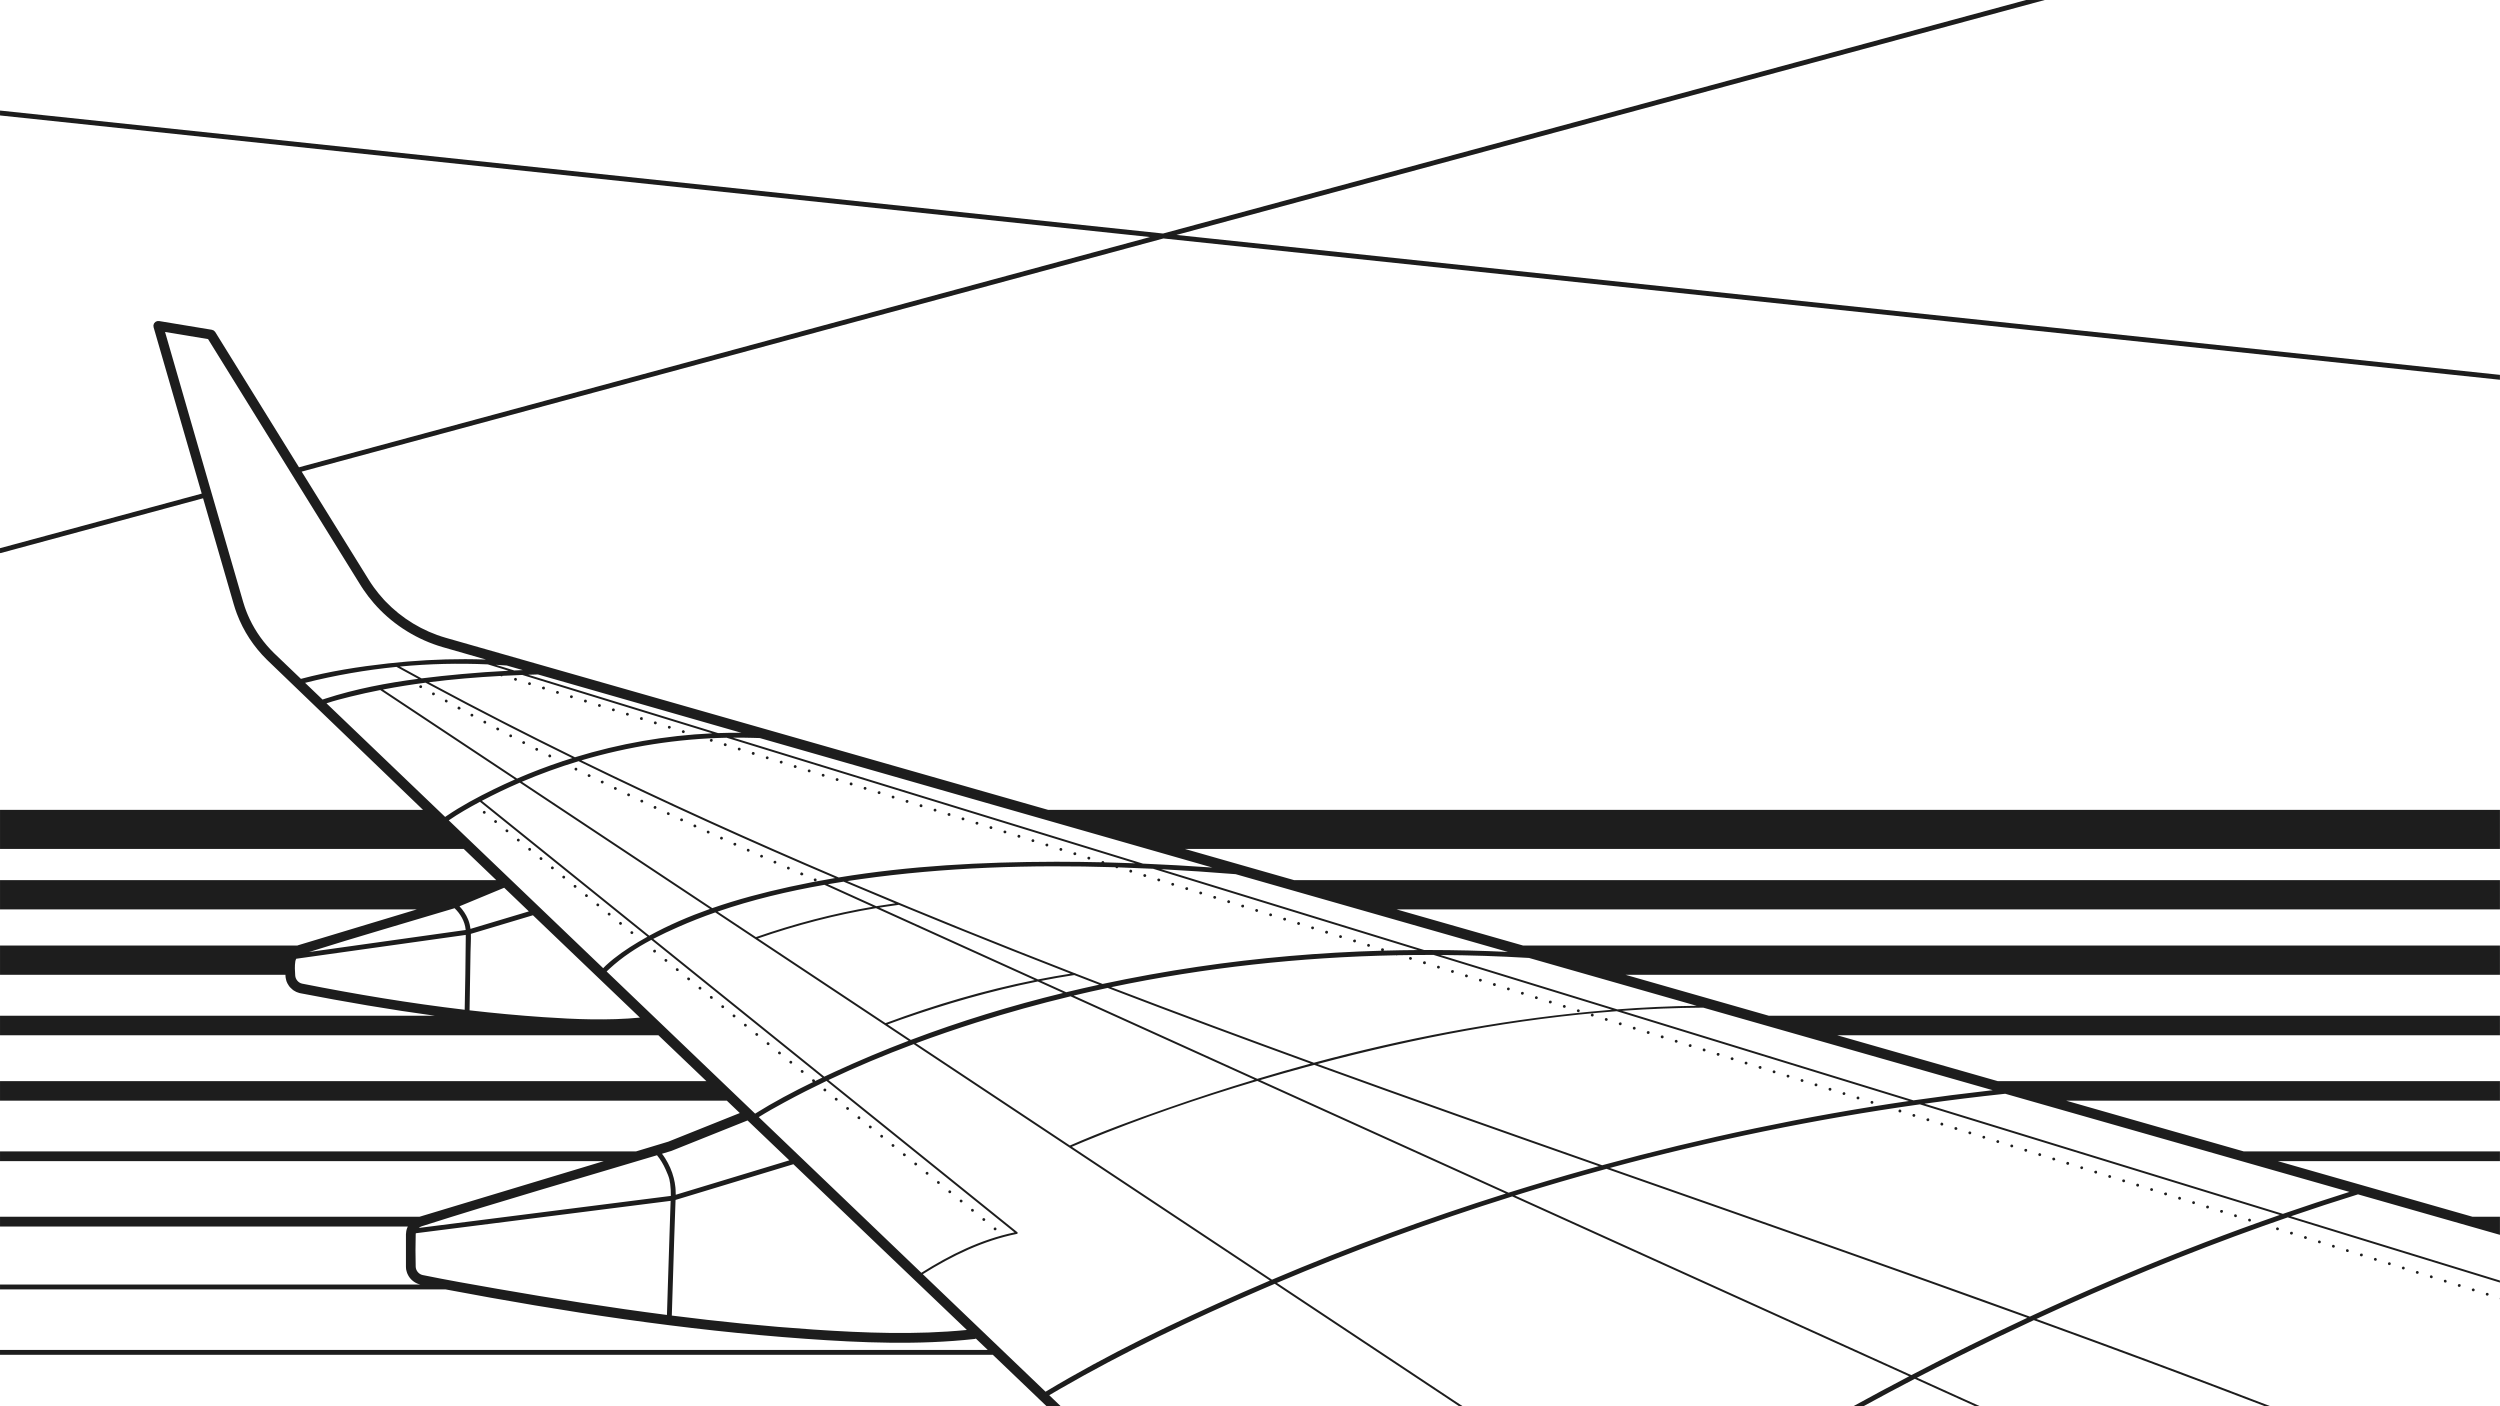 <?xml version="1.0" encoding="utf-8"?>
<svg xmlns="http://www.w3.org/2000/svg" xmlns:serif="http://www.serif.com/" xmlns:xlink="http://www.w3.org/1999/xlink" width="100%" height="100%" viewBox="0 0 10667 6000" version="1.1" style="fill-rule:evenodd;clip-rule:evenodd;stroke-linejoin:round;stroke-miterlimit:2;">
  <g>
    <path d="M4525.8,6000l-60.291,0l-29.73,-28.45c-1.3,-0.721 -1.929,-1.396 -3.758,-3.358l-0.134,-0.359c-63.883,-61.125 -127.783,-122.237 -191.683,-183.341l-4.054,-3.879l-4236.15,-0l-0,-20.834l4214.36,0l-0.57,-0.55c-16.63,-15.9 -33.259,-31.796 -49.888,-47.692l-4.767,1.509c-240.012,26.617 -482.195,16.458 -723.246,-0.746c-514.837,-36.746 -1027.55,-114.729 -1534.18,-210.596l-1901.7,0l-0,-20.833l1793.45,-0c-2.775,-0.6 -3.587,-0.879 -5.571,-1.483c-18.512,-5.651 -34.616,-18.355 -44.629,-34.921c-3.05,-5.046 -6.046,-12.4 -6.196,-12.796c-1.962,-5.184 -3.641,-12.959 -3.641,-12.959c-0.471,-2.566 -0.279,1.221 -1.092,-7.829c-0.179,-2.025 -0.258,-4.058 -0.308,-6.091l-0,-137.954c0.254,-9.288 1.771,-18.546 5.137,-27.121l2.979,-6.5l-1740.13,-0l-0,-41.667l1790.11,0l786.037,-237.242l-2576.15,0l-0,-41.666l2714.2,-0l136.95,-41.334l305.367,-122.191l-0.088,-0.084l-14.083,-13.454l-5.992,-5.725l-35.187,-33.617l-3101.17,0l-0,-83.333l3013.95,0l-0.233,-0.221c-68.146,-65.112 -136.288,-130.229 -204.421,-195.354l-2809.29,0l-0,-83.333l1856.12,-0c-191.654,-26.013 -382.808,-58.967 -574.467,-96.046c-3.47,-0.688 -3.629,-0.783 -5.116,-1.179c-8.579,-2.271 -16.809,-6.033 -24.142,-11.059c-0,0 -9.687,-7.27 -15.442,-13.829l-4.004,-5.062c-3.083,-4.309 -6.625,-10.875 -6.625,-10.875c-4.212,-8.942 -3.933,-9.113 -4.746,-11.696c-2.008,-6.379 -3.266,-15.85 -3.266,-15.85c-0.18,-2.333 -0.321,-4.667 -0.38,-7.004l0,-2.138l-1217.94,0l-0,-125l1268.96,0c1.425,-0.55 2.867,-1.054 4.321,-1.521l504.896,-152.387l-1778.17,-0l-0,-125l2117.46,-0l-0.067,-0.063c-38.946,-37.316 -77.888,-74.637 -116.821,-111.962l-21.954,-21.046l-1978.62,0l-0,-166.667l1804.87,0l-0.209,-0.199c-221.337,-212.421 -442.475,-425.055 -663.325,-637.984c-1.612,-1.562 -1.612,-1.562 -3.212,-3.133c-55.254,-54.484 -99.071,-120.333 -127.567,-195.829c-4.991,-13.225 -9.404,-26.671 -13.358,-40.238l-130.804,-452.096l-863.675,233.675l-2.721,0.184l-0,-21.029l860.604,-232.842l-32.85,-113.533l-172.554,-596.392l-0.667,-8.317l2.65,-7.912l5.546,-6.238l7.546,-3.562l8.338,-0.317l225.391,37.283l8.192,3.242l6.117,6.342c119.174,192.333 238.225,384.746 357.349,577.104l3631.03,-982.4l-4906.7,-518.771l-0,-20.733l1.092,-0.1l4961.28,524.541l3682.63,-996.358l79.767,-0l-3705.04,1002.43l5646.94,597.037l-0,20.951l-5702.61,-602.925l-3676.94,994.82c95.354,153.963 190.758,307.888 286.324,461.717c4.067,6.529 9.942,15.4 9.942,15.4c4.996,7.442 12.292,17.642 12.292,17.642c12.779,17.308 26.171,34.079 40.679,49.916c-0,0 3.029,3.3 5.596,6.042c1.096,1.167 1.083,1.175 2.187,2.329c70.292,73.55 159.734,127.838 257.471,155.909l2570.73,734.349l6194.33,0l-0,166.667l-5610.88,0l465.845,133.071l5145.03,-0l-0,125l-4707.45,-0l538.779,153.908l4168.67,0l-0,125l-3731.08,0l611.712,174.738l3119.37,-0l-0,83.333l-2827.64,0l684.642,195.575l2143,0l-0,83.333l-1851.28,0l757.57,216.405l1093.7,-0l-0,41.666l-947.842,0l830.505,237.242l117.337,0l-0,77.262c-169.696,-48.408 -339.387,-96.808 -509.083,-145.204l-96.547,-27.533c-95.525,29.675 -191.003,60.913 -286.304,93.625l891.934,274.046l-0,8.721l-905.322,-278.163c-33.345,11.496 -66.674,23.175 -99.974,35.029l-0.613,0.738l-1.95,0.171c-327.721,116.745 -652.758,250.508 -969.996,397.508c84.504,30.667 168.834,61.446 252.962,92.35c248.909,91.438 497.48,184.613 745.309,279.9l-23.37,0c-327.358,-125.596 -656.155,-247.508 -985.85,-367.167c-52.054,24.184 -103.897,48.721 -155.501,73.6c-115.12,55.496 -229.491,112.805 -343.095,171.888l268.549,121.679l-20.191,0l-257.754,-116.787c-73.275,38.191 -146.234,77.12 -218.867,116.787l-43.258,0c78.783,-43.338 158.146,-85.921 238.037,-127.7l-1693.51,-767.325c-340.263,106.592 -675.396,229.725 -1004.1,368.887l792.562,526.138l-15.066,0l-786.692,-522.237c-19.767,8.387 -39.509,16.837 -59.229,25.341c-293.492,126.588 -585.213,266.329 -856.667,422.958c-15.475,8.93 -30.92,17.909 -46.258,27.046l48.979,46.892Zm-627.333,-1544.89c-123.621,46.205 -245.405,97.084 -363.575,153.125l805.912,649.242c2.246,2.646 2.229,5.688 -1.787,7.329c-143.275,28.984 -274.592,92.163 -401.604,171.875l523.8,501.484c267.095,-160.663 548.17,-295.238 841.466,-424.209c38.438,-16.904 76.942,-33.571 115.513,-49.996l-1519.73,-1008.85Zm2956.34,532.138c-130.888,35.583 -261.109,73.587 -390.592,113.987l1690.95,766.163c162.887,-85.013 327.983,-166.696 494.958,-244.629c-562.171,-203.788 -1126.92,-401.138 -1691.57,-599.125c-34.596,-12.129 -69.175,-24.263 -103.745,-36.396Zm-3469.65,-19.737l-502.712,152.358c-4.25,109.5 -7.296,217.858 -10.729,326.383l-1.367,42.859c-1.283,41.395 -2.587,82.787 -3.888,124.183c201.359,25.596 403.234,46.183 605.471,59.729c217.575,14.571 434.967,23.171 653.421,1.663c-246.666,-235.792 -493.437,-471.48 -740.196,-707.175Zm4806.62,-255.459c-446.504,63.067 -888.304,153.863 -1322.78,271.35l25.488,8.946c589.833,206.863 1182.2,413.504 1766.56,625.329c244.608,-113.879 493.224,-219.708 744.808,-316.2c106.713,-40.929 213.767,-80.087 321.651,-117.571l-1535.73,-471.854Zm-5330.3,411.783l-1087.31,138.209c-0.267,1.646 -0.43,3.329 -0.475,5.041c-1.246,45.838 -1.15,91.726 -0,137.563c0.42,16.642 13.158,32.158 29.55,35.704c104.762,21.492 211.191,40.033 317.125,58.534c240.85,42.054 482.716,80.491 725.337,111.75c0.858,-27.555 1.729,-55.113 2.596,-82.667l1.225,-39.513c3.242,-101.37 6.388,-202.775 9.842,-304.204l0.575,-17.3c0.504,-14.35 0.987,-28.696 1.533,-43.042l0.004,-0.075Zm7991.53,466.905c0,-0 6.55,3.362 2.95,9.97c0,0 -1.149,2.55 -6.662,1.963c0,-0 -1.437,-0.283 -3.683,-3.067l-0.434,-4.762c0,-0 0.413,-4.896 7.829,-4.104Zm-59.666,-18.613l3.688,3.071l0.429,4.763c-0,-0 -0.083,2.795 -5.401,4.362l-4.578,-1.429c-2.051,-2.533 -2.642,-5.417 -0.801,-8.8l4.238,-2.221c0.808,0.083 1.616,0.171 2.425,0.254Zm-59.667,-18.608c0,-0 6.554,3.362 2.954,9.975c0,-0 -1.149,2.55 -6.662,1.962c0,0 -1.438,-0.283 -3.687,-3.066l-0.43,-4.763c0,0 0.408,-4.896 7.825,-4.108Zm-59.663,-18.609c0,0 5.03,-0.766 4.117,7.834l-3.062,3.671l-4.779,0.429l-3.671,-3.063c-1.571,-5.316 0.733,-6.904 0.733,-6.904l4.237,-2.225c0.809,0.088 1.618,0.175 2.425,0.258Zm-59.666,-18.608l3.683,3.067l0.433,4.766l-3.062,3.671l-4.775,0.43c-4.87,-2.651 -4.367,-5.405 -4.367,-5.405c0.588,-5.508 3.326,-6.096 3.326,-6.096c-0,0 2.075,-0.716 4.762,-0.433Zm-59.667,-18.608l3.688,3.066c-0,0 1.916,2.038 -0.738,6.905c0,-0 -1.146,2.554 -6.658,1.966l-3.687,-3.066c-1.568,-5.317 0.736,-6.909 0.736,-6.909l4.234,-2.22c0.809,0.087 1.617,0.17 2.425,0.258Zm-59.667,-18.608c0,-0 5.034,-0.767 4.121,7.829l-3.067,3.675l-4.775,0.429c-4.866,-2.65 -4.362,-5.404 -4.362,-5.404c0.587,-5.513 3.321,-6.1 3.321,-6.1c-0,-0 2.079,-0.717 4.762,-0.429Zm-59.661,-18.609c-0,0 6.549,3.367 2.95,9.971c-0,-0 -1.151,2.55 -6.663,1.967c-0,-0 -1.438,-0.284 -3.684,-3.071l-0.433,-4.763c-0,0 0.413,-4.896 7.83,-4.104Zm-5070.64,-848.271c-249,73.796 -494.521,158.267 -736.467,257.846c-18.354,7.554 -36.679,15.192 -54.896,23.071l854.017,566.933c327.946,-139.304 660.45,-261.387 997.637,-367.437l-1060.29,-480.413Zm5010.97,829.663l3.687,3.067l0.429,4.762c0,-0 -0.083,2.796 -5.4,4.367l-4.579,-1.43l-2.22,-4.237l1.42,-4.567c2.188,-1.766 0.804,-2.587 6.663,-1.962Zm-59.667,-18.609l3.687,3.067l0.434,4.763l-3.067,3.675l-4.775,0.425c-4.867,-2.65 -4.362,-5.4 -4.362,-5.4c0.587,-5.513 3.32,-6.1 3.32,-6.1c-0,-0 2.079,-0.717 4.763,-0.43Zm-6789.48,-811.054c-60.525,28.871 -120.092,59.104 -178.455,90.767c-37.425,20.3 -74.679,41.013 -110.691,63.517l693.804,664.241c122.266,-77.012 252.15,-141.725 397.442,-172.304l0.045,-0.008l-802.145,-646.213Zm6729.82,792.442c-0,-0 2.804,0.079 4.375,5.408l-1.425,4.567l-4.237,2.221l-4.58,-1.429c-3.479,-4.309 -1.962,-6.659 -1.962,-6.659l3.063,-3.675c0,0 2.079,-0.716 4.766,-0.433Zm-59.666,-18.608c-0,-0 2.803,0.079 4.375,5.408l-1.425,4.567c-0,-0 -1.147,2.55 -6.659,1.962l-3.688,-3.066l-0.433,-4.763l3.067,-3.675c0,-0 2.075,-0.717 4.763,-0.433Zm-59.667,-18.609l3.687,3.067c0,-0 1.917,2.037 -0.733,6.908c0,0 -1.149,2.55 -6.662,1.963l-3.687,-3.067c-1.567,-5.316 0.737,-6.904 0.737,-6.904l4.233,-2.225c0.809,0.088 1.616,0.175 2.425,0.258Zm-59.663,-18.608c0,0 5.029,-0.767 4.117,7.833l-3.062,3.671l-4.779,0.429c-4.868,-2.65 -4.363,-5.404 -4.363,-5.404c0.588,-5.508 3.321,-6.096 3.321,-6.096c0,0 2.079,-0.716 4.766,-0.433Zm-59.666,-18.608c0,-0 6.55,3.362 2.95,9.971c0,-0 -1.15,2.554 -6.659,1.966c0,0 -1.441,-0.283 -3.687,-3.067l-0.434,-4.766c0,-0 0.413,-4.892 7.83,-4.104Zm-59.667,-18.609l3.688,3.067l0.429,4.762c-0,0 -0.083,2.796 -5.401,4.367l-4.578,-1.429l-2.221,-4.238l1.42,-4.566c2.188,-1.767 0.805,-2.588 6.663,-1.963Zm-59.667,-18.608l3.688,3.067l0.433,4.762l-3.066,3.675l-4.775,0.429c-4.867,-2.654 -4.363,-5.404 -4.363,-5.404c0.588,-5.512 3.321,-6.1 3.321,-6.1c0,0 2.079,-0.716 4.762,-0.429Zm-59.662,-18.608l3.684,3.066c-0,0 1.916,2.038 -0.734,6.904c0,0 -1.15,2.55 -6.663,1.963l-3.683,-3.067c-1.567,-5.316 0.733,-6.904 0.733,-6.904l4.238,-2.221c0.808,0.084 1.617,0.171 2.425,0.259Zm-59.667,-18.609c0,0 5.034,-0.77 4.117,7.829l-3.063,3.676l-4.775,0.425c-4.87,-2.65 -4.362,-5.4 -4.362,-5.4c0.583,-5.513 3.321,-6.101 3.321,-6.101c-0,0 2.079,-0.716 4.762,-0.429Zm-5531.41,-18.208c-0,0 2.804,0.083 4.371,5.417c-0,-0 0.987,2.616 -3.325,6.096l-4.767,0.429l-3.679,-3.075c-0.467,-1.588 -1.246,-3.267 0.737,-6.905l4.238,-2.22c0.808,0.087 1.617,0.175 2.425,0.258Zm5471.74,-0.404l3.688,3.071c-0,-0 1.916,2.037 -0.733,6.904c-0,-0 -1.15,2.55 -6.662,1.962c-0,0 -1.438,-0.283 -3.688,-3.066l-0.429,-4.763l3.062,-3.675c-0,0 2.079,-0.717 4.762,-0.433Zm-6916.04,-307.959c-334.796,100.451 -670.838,196.892 -1003.87,303.042c-4.616,1.521 -8.9,3.984 -12.596,7.179l1075.41,-136.696l0.104,-2.591c0.104,-7.809 -0.554,-23.884 -0.554,-23.896c-2.879,-40.687 -5.038,-49.137 -21.696,-86.317c-9.646,-21.525 -21.483,-42.166 -36.8,-60.721Zm6796.71,270.742l3.687,3.067l0.429,4.767c0,-0 0.4,4.979 -7.825,4.104c-0,-0 -6.587,-3.3 -2.954,-9.971l4.238,-2.225c0.808,0.087 1.616,0.175 2.425,0.258Zm-5400.51,-2.396l3.717,3.03c0,-0 1.937,2.016 -0.658,6.912l-4.213,2.271l-4.592,-1.383l-2.266,-4.213c0.525,-5.517 3.25,-6.133 3.25,-6.133c-0,-0 2.071,-0.742 4.762,-0.484Zm5340.84,-16.212c-0,-0 6.55,3.362 2.954,9.975c-0,-0 -1.15,2.55 -6.662,1.962c-0,0 -1.438,-0.283 -3.688,-3.066l-0.429,-4.767c-0,-0 0.408,-4.892 7.825,-4.104Zm-984.5,-514.467c-1.213,0.146 -2.4,0.279 -3.563,0.404c-113.954,12.213 -227.65,26.229 -341.045,42.038l1529.58,469.967c93.812,-32.455 188.267,-63.646 283.679,-93.625c-489.546,-139.613 -979.096,-279.192 -1468.65,-418.784Zm924.838,495.859c-0,-0 4.991,-0.396 4.116,7.829l-3.062,3.675l-4.779,0.429c-4.867,-2.65 -4.363,-5.404 -4.363,-5.404c0.588,-5.513 3.321,-6.096 3.321,-6.096c-0,-0 2.079,-0.721 4.767,-0.433Zm-5329.62,-4.671l3.717,3.029l0.488,4.758c-0,0 -0.059,2.8 -5.355,4.425l-4.591,-1.383l-2.271,-4.209c0.525,-5.52 3.254,-6.137 3.254,-6.137c0,0 2.071,-0.737 4.758,-0.483Zm5269.95,-13.938c-0,0 2.803,0.075 4.375,5.404l-1.425,4.567c-0,-0 -1.151,2.55 -6.663,1.967c-0,-0 -2.616,0.546 -4.375,-5.409l1.425,-4.566l4.238,-2.221c0.808,0.087 1.616,0.171 2.425,0.258Zm-59.667,-18.608c-0,-0 2.804,0.075 4.375,5.404l-1.425,4.567c-0,-0 -1.145,2.55 -6.658,1.966l-3.688,-3.07l-0.429,-4.763l3.062,-3.675c0,-0 2.079,-0.717 4.763,-0.429Zm-5258.73,-6.946l3.716,3.033c0,0 1.938,2.013 -0.658,6.913l-4.212,2.267l-4.592,-1.38l-2.267,-4.212c0.525,-5.517 3.254,-6.134 3.254,-6.134c0,0 2.071,-0.741 4.759,-0.487Zm5199.06,-11.663c-0,0 2.805,0.076 4.379,5.405l-1.425,4.566l-4.237,2.221l-4.579,-1.425c-3.484,-4.312 -1.963,-6.662 -1.963,-6.662c3.734,-6.859 5.038,-4.4 7.825,-4.105Zm-59.662,-18.608c0,0 5.029,-0.771 4.117,7.829c-0,0 -0.088,2.796 -5.405,4.363l-4.574,-1.425c-5.201,-6.438 -0.801,-8.804 -0.801,-8.804l4.238,-2.221c0.808,0.083 1.616,0.171 2.425,0.258Zm-6052.42,-307.558l-324.696,129.925c-13.437,4.058 -26.879,8.108 -40.325,12.15c2.488,3.212 5.063,6.662 7.284,9.858c2.946,4.238 6.633,10.038 6.633,10.038c15.796,25.516 28.5,53.029 36.254,83.75c3.271,12.975 5.692,26.079 7.013,39.108c-0,0 1.65,17.313 1.466,30.892l-0.021,1.395l484.617,-146.875l-1.004,-0.962c-59.075,-56.425 -118.15,-112.85 -177.221,-169.279Zm864.571,298.342l3.721,3.029c-0,-0 1.937,2.016 -0.659,6.912c0,0 -1.12,2.563 -6.641,2.038l-3.717,-3.03c-0.483,-1.583 -1.283,-3.254 0.658,-6.912l4.213,-2.271c0.808,0.079 1.617,0.154 2.425,0.234Zm1553.4,-535.326c-13.325,3.567 -26.637,7.159 -39.946,10.784c-63.796,17.379 -127.371,35.375 -190.717,54.05l1060,480.283c113.538,-35.571 227.609,-69.325 342.213,-101.312c14.254,-3.979 28.521,-7.929 42.792,-11.85c-406.688,-142.754 -811.617,-285.638 -1214.34,-431.955Zm3574.78,525.93l3.688,3.07l0.429,4.763l-3.063,3.675l-4.775,0.425c-4.866,-2.65 -4.362,-5.4 -4.362,-5.4c0.583,-5.513 3.32,-6.1 3.32,-6.1c0,0 2.08,-0.717 4.763,-0.433Zm-59.667,-18.609c0,0 5.034,-0.766 4.121,7.834c0,-0 -0.087,2.796 -5.404,4.362l-4.579,-1.429c-3.483,-4.312 -1.963,-6.658 -1.963,-6.658c3.734,-6.859 5.038,-4.405 7.825,-4.109Zm-5116.95,-11.487l3.717,3.029l0.487,4.758c0,0 -0.058,2.796 -5.354,4.425l-4.591,-1.383l-2.271,-4.208l1.375,-4.584c2.167,-1.791 0.775,-2.595 6.637,-2.037Zm5057.29,-7.121c0,0 2.804,0.079 4.375,5.408c-0,0 0.991,2.613 -3.321,6.096l-4.779,0.429l-3.671,-3.062c-1.571,-5.317 0.733,-6.904 0.733,-6.904c2.188,-1.767 0.805,-2.588 6.663,-1.967Zm-59.667,-18.608l3.688,3.066c-0,0 1.912,2.038 -0.738,6.909c0,-0 -1.145,2.55 -6.658,1.962c0,0 -1.438,-0.283 -3.687,-3.066l-0.433,-4.767l3.066,-3.671c-0,0 2.075,-0.717 4.762,-0.433Zm-5046.07,-13.763l3.716,3.029c0,0 1.938,2.017 -0.658,6.917c-0,0 -1.121,2.562 -6.638,2.038l-3.72,-3.034c-0.484,-1.579 -1.284,-3.25 0.658,-6.912l4.212,-2.267c0.809,0.075 1.617,0.154 2.43,0.229Zm4986.4,-4.846c0,0 5.034,-0.766 4.117,7.829c0,0 0.4,4.984 -7.824,4.109l-3.688,-3.067c-1.567,-5.317 0.738,-6.908 0.738,-6.908l4.232,-2.221c0.809,0.087 1.618,0.171 2.425,0.258Zm-59.661,-18.608c-0,-0 2.803,0.075 4.374,5.404c-0,0 -0.671,7.321 -8.087,6.534l-3.684,-3.067l-0.433,-4.767l3.063,-3.675c-0,0 2.079,-0.717 4.767,-0.429Zm-4975.18,-16.038l3.716,3.034c0,-0 1.942,2.012 -0.654,6.912l-4.212,2.267l-4.592,-1.379l-2.271,-4.213c0.525,-5.516 3.254,-6.133 3.254,-6.133c0,0 2.071,-0.742 4.759,-0.488Zm2989.59,-645.933c-431.149,32.4 -858.095,113.988 -1276.83,225.338c403.905,146.633 809.238,289.562 1214.44,431.825c430.462,-117.7 868.333,-209.804 1309.06,-274.121l-1246.67,-383.042Zm1925.93,643.363c-0,-0 4.991,-0.396 4.116,7.829c0,-0 -0.083,2.796 -5.404,4.366l-4.575,-1.429c-3.483,-4.312 -1.966,-6.662 -1.966,-6.662c3.733,-6.854 5.041,-4.4 7.829,-4.104Zm-59.667,-18.609c-0,0 2.804,0.075 4.375,5.405c-0,-0 2.634,4.341 -5.658,6.787l-4.58,-1.425c-1.041,-1.288 -2.404,-2.542 -1.962,-6.662c-0,-0 0.408,-4.896 7.825,-4.105Zm-4904.29,-18.308l3.717,3.029c-0,0 1.937,2.017 -0.659,6.913c0,-0 -1.12,2.562 -6.637,2.037l-3.717,-3.029c-1.629,-5.296 0.659,-6.913 0.659,-6.913c2.166,-1.791 0.775,-2.595 6.637,-2.037Zm4844.62,-0.3c-0,-0 2.808,0.075 4.379,5.408l-1.42,4.563l-4.238,2.225l-4.584,-1.429c-3.479,-4.313 -1.958,-6.663 -1.958,-6.663c3.733,-6.858 5.037,-4.404 7.821,-4.104Zm-59.658,-18.612c-0,-0 4.992,-0.396 4.117,7.837l-3.063,3.671l-4.775,0.425l-3.68,-3.063c-1.566,-5.316 0.734,-6.904 0.734,-6.904c2.192,-1.766 0.808,-2.587 6.667,-1.966Zm-59.667,-18.609l3.687,3.067l0.43,4.767l-3.067,3.674l-4.775,0.425c-4.863,-2.65 -4.358,-5.4 -4.358,-5.4c0.579,-5.512 3.316,-6.099 3.316,-6.099c0,-0 2.079,-0.717 4.767,-0.434Zm-4773.74,-1.971l3.716,3.03c0,-0 1.938,2.016 -0.658,6.912l-4.213,2.271l-4.591,-1.383l-2.267,-4.209c0.525,-5.521 3.25,-6.137 3.25,-6.137c0,-0 2.071,-0.742 4.763,-0.484Zm755.821,-630.5c-134.968,32.471 -268.738,69.596 -400.955,111.525c-86.708,27.496 -173.15,57.063 -258.737,88.859l656.958,436.112c134.387,-59.071 273.775,-109.95 413.496,-158.812c123.862,-43.313 248.617,-84.092 374.17,-122.034l-784.932,-355.65Zm3958.25,613.863c0,-0 2.805,0.079 4.375,5.408l-1.42,4.567l-4.238,2.221l-4.579,-1.429c-3.484,-4.313 -1.963,-6.659 -1.963,-6.659l3.063,-3.675c-0,0 2.079,-0.716 4.762,-0.433Zm-59.662,-18.609c0,0 2.804,0.08 4.375,5.409c-0,-0 -0.671,7.317 -8.088,6.529l-3.683,-3.067l-0.433,-4.766l3.062,-3.671c0,-0 2.079,-0.717 4.767,-0.434Zm-4702.85,-4.245l3.716,3.029c0,-0 1.942,2.017 -0.658,6.917c0,-0 -1.117,2.562 -6.638,2.037l-3.716,-3.033c-0.488,-1.58 -1.284,-3.25 0.658,-6.913l4.213,-2.267c0.808,0.075 1.616,0.155 2.425,0.23Zm4643.19,-14.363l3.688,3.067c-0,-0 1.912,2.037 -0.738,6.904c0,-0 -1.15,2.554 -6.658,1.967l-3.688,-3.067c-1.566,-5.317 0.734,-6.908 0.734,-6.908l4.237,-2.221c0.809,0.087 1.617,0.171 2.425,0.258Zm-59.666,-18.608c-0,-0 2.804,0.075 4.374,5.404c0,-0 2.638,4.346 -5.658,6.792l-4.579,-1.429c-1.042,-1.288 -2.404,-2.542 -1.963,-6.663c0,0 0.409,-4.892 7.826,-4.104Zm-4631.96,-6.521l3.717,3.033c-0,0 1.937,2.017 -0.659,6.913c0,-0 -1.121,2.562 -6.637,2.037l-3.717,-3.029c-1.629,-5.3 0.654,-6.917 0.654,-6.917c2.167,-1.787 0.775,-2.595 6.642,-2.037Zm4572.3,-12.088c-0,0 2.804,0.075 4.375,5.405l-1.425,4.566l-4.238,2.225l-4.579,-1.429c-3.483,-4.312 -1.962,-6.662 -1.962,-6.662c3.733,-6.854 5.042,-4.4 7.829,-4.105Zm-59.667,-18.608c0,0 5.034,-0.771 4.117,7.829l-3.062,3.675l-4.776,0.429l-3.675,-3.066c-1.566,-5.317 0.734,-6.904 0.734,-6.904l4.237,-2.221c0.808,0.083 1.617,0.171 2.425,0.258Zm-4561.08,-8.792c0,0 2.804,0.05 4.433,5.359l-1.37,4.583c-0,0 -1.484,4.771 -8.796,0.896c-0,0 -2.638,-0.433 -2.046,-6.646l3.021,-3.708c-0,-0 2.071,-0.742 4.758,-0.484Zm4501.41,-9.816l3.687,3.067l0.429,4.762l-3.062,3.675l-4.775,0.425c-4.867,-2.65 -4.363,-5.4 -4.363,-5.4c0.584,-5.513 3.321,-6.1 3.321,-6.1c0,0 2.079,-0.717 4.763,-0.429Zm-4691.22,-140.275c10.591,-5.125 21.208,-10.2 31.846,-15.242l-729.471,-587.662c-63.304,33.554 -124.054,72.887 -179.504,124.154c-3.834,3.542 -7.671,7.104 -11.375,10.779l633.575,606.579c79.345,-49.7 162.437,-93.671 247.037,-134.783l-3.366,-2.746c-2.43,-7.908 2.537,-8.467 2.537,-8.467c-0,0 2.071,-0.741 4.758,-0.483l3.717,3.029c-0,0 1.383,1.442 0.246,4.842Zm4631.55,121.662c-0,0 5.033,-0.766 4.121,7.834c-0,-0 -0.088,2.795 -5.404,4.362l-4.579,-1.429c-3.484,-4.308 -1.963,-6.658 -1.963,-6.658c3.734,-6.859 5.038,-4.404 7.825,-4.109Zm-4490.19,-11.062l3.717,3.029c0,-0 1.942,2.017 -0.658,6.912l-4.209,2.271l-4.591,-1.383l-2.271,-4.208c0.525,-5.521 3.254,-6.138 3.254,-6.138c0,0 2.071,-0.737 4.758,-0.483Zm4370.86,-26.154l3.687,3.066c0,0 1.917,2.038 -0.737,6.909c-0,-0 -1.146,2.55 -6.658,1.962c-0,0 -1.438,-0.283 -3.688,-3.067l-0.433,-4.762l3.066,-3.675c0,-0 2.08,-0.717 4.763,-0.433Zm-4419.3,-13.338l3.717,3.033c-0,0 1.937,2.013 -0.659,6.913c0,-0 -1.121,2.562 -6.637,2.038l-3.721,-3.03c-1.625,-5.3 0.658,-6.916 0.658,-6.916c2.167,-1.788 0.775,-2.596 6.642,-2.038Zm3697.62,-384.758c-115.578,0.754 -230.941,5.408 -346.008,13.583l1243.03,381.921c106.95,-15.408 214.063,-29.179 321.275,-41.283c5.688,-0.642 11.38,-1.28 17.067,-1.909l-0.717,-0.204c-381.9,-108.9 -763.8,-217.804 -1145.69,-326.737l-88.951,-25.371Zm662.013,379.487c0,0 4.996,-0.396 4.121,7.834c0,-0 -0.087,2.796 -5.404,4.362l-4.579,-1.429c-1.042,-1.287 -2.4,-2.538 -1.963,-6.662l3.062,-3.671c0,-0 2.08,-0.717 4.763,-0.434Zm-59.662,-18.608c-0,-0 2.804,0.075 4.375,5.404c-0,0 -0.671,7.321 -8.088,6.534l-3.683,-3.067l-0.433,-4.767l3.062,-3.671c-0,0 2.079,-0.72 4.767,-0.433Zm-4348.42,-15.612l3.717,3.033c-0,-0 1.941,2.017 -0.654,6.912c-0,0 -1.121,2.563 -6.642,2.038l-3.717,-3.029c-0.487,-1.584 -1.283,-3.255 0.659,-6.913l4.212,-2.271c0.808,0.079 1.617,0.155 2.425,0.23Zm4288.75,-2.996l3.687,3.066c0,0 1.913,2.038 -0.737,6.904c-0,0 -1.15,2.55 -6.659,1.967l-3.687,-3.066c-1.567,-5.317 0.733,-6.909 0.733,-6.909l4.238,-2.221c0.808,0.088 1.617,0.171 2.425,0.259Zm-59.667,-18.609c0,0 5.034,-0.77 4.117,7.83l-3.063,3.674l-4.775,0.43c-4.866,-2.655 -4.362,-5.405 -4.362,-5.405c0.583,-5.512 3.321,-6.099 3.321,-6.099c-0,-0 2.079,-0.717 4.762,-0.43Zm-59.667,-18.608l3.688,3.067c0,-0 1.917,2.037 -0.733,6.904l-4.238,2.221l-4.579,-1.425l-2.221,-4.238c0.588,-5.512 3.321,-6.1 3.321,-6.1c0,0 2.079,-0.716 4.762,-0.429Zm-2964.69,-389.175c-48.487,10.304 -96.833,21.192 -145.033,32.671l783.846,355.158c75.512,-22.7 151.312,-44.371 227.387,-64.946c-289.933,-105.412 -578.72,-212.629 -866.2,-322.883Zm2905.03,370.567c0,-0 2.804,0.075 4.375,5.404c0,-0 -0.671,7.321 -8.087,6.529l-3.684,-3.067c-1.566,-5.316 0.734,-6.904 0.734,-6.904c2.187,-1.767 0.804,-2.587 6.662,-1.962Zm-4579.21,-692.759c-53.542,18.725 -106.354,39.409 -158.242,62.325c-35.887,15.85 -71.496,32.35 -106.371,50.509l729.804,587.929c14.742,-6.95 29.517,-13.838 44.313,-20.667c103.558,-47.8 208.796,-91.904 315.413,-132.483l-824.917,-547.613Zm4519.54,674.146l3.687,3.071c0,-0 1.917,2.038 -0.737,6.904c-0,0 -1.146,2.55 -6.659,1.963c0,-0 -1.437,-0.284 -3.687,-3.067l-0.43,-4.762l3.063,-3.676c-0,0 2.079,-0.716 4.763,-0.433Zm-4146.97,-1.546l3.716,3.03c0,-0 1.938,2.016 -0.658,6.916c-0,0 -1.121,2.563 -6.642,2.038l-3.716,-3.034c-1.625,-5.295 0.658,-6.912 0.658,-6.912c2.167,-1.788 0.775,-2.596 6.642,-2.038Zm4087.3,-17.062c-0,-0 4.995,-0.396 4.121,7.833c-0,0 -0.088,2.796 -5.405,4.363l-4.579,-1.429c-5.195,-6.434 -0.796,-8.8 -0.796,-8.8l4.234,-2.225c0.808,0.087 1.616,0.174 2.425,0.258Zm-59.663,-18.608l3.684,3.066l0.433,4.767l-3.062,3.671l-4.78,0.429c-4.866,-2.65 -4.362,-5.4 -4.362,-5.4c0.587,-5.513 3.32,-6.1 3.32,-6.1c0,-0 2.08,-0.717 4.767,-0.433Zm-4076.09,-3.821l3.716,3.033c0,-0 1.942,2.017 -0.658,6.912c0,0 -1.121,2.563 -6.637,2.038l-3.717,-3.029c-0.488,-1.583 -1.283,-3.254 0.658,-6.917l4.213,-2.267c0.808,0.076 1.616,0.155 2.425,0.23Zm2579.88,-450.23c-408.083,8.284 -816.05,52.446 -1214.97,136.176c287.309,110.083 575.938,217.129 865.313,322.258c385.345,-103.492 777.6,-178.792 1174.36,-217.329c32.492,-3.154 65.009,-6.046 97.55,-8.659l-761.137,-233.858c-51.879,-0.142 -103.779,0.292 -155.68,1.308l-2.154,1.13l-3.283,-1.026Zm1436.54,435.442l3.687,3.067c-0,-0 1.917,2.037 -0.738,6.908c0,0 -1.145,2.55 -6.658,1.963l-3.687,-3.067c-1.567,-5.317 0.733,-6.908 0.733,-6.908l4.238,-2.221c0.808,0.087 1.616,0.171 2.425,0.258Zm-59.667,-18.608c-0,-0 5.033,-0.767 4.121,7.829l-3.067,3.675l-4.775,0.429c-4.867,-2.65 -4.362,-5.404 -4.362,-5.404c0.587,-5.513 3.321,-6.096 3.321,-6.096c-0,0 2.078,-0.721 4.762,-0.433Zm-4005.2,-6.092l3.717,3.029l0.483,4.759c0,-0 0.829,5.012 -7.779,4.191l-3.717,-3.029c-0.487,-1.583 -1.287,-3.254 0.654,-6.912l4.213,-2.271c0.808,0.079 1.621,0.154 2.429,0.233Zm3945.53,-12.516c-0,-0 2.804,0.075 4.374,5.404l-1.424,4.566l-4.238,2.225l-4.579,-1.429c-3.484,-4.312 -1.963,-6.662 -1.963,-6.662c3.734,-6.854 5.042,-4.4 7.83,-4.104Zm-59.667,-18.609c-0,0 5.033,-0.771 4.116,7.829l-3.062,3.675l-4.775,0.43l-3.675,-3.067c-1.567,-5.317 0.733,-6.904 0.733,-6.904l4.238,-2.221c0.808,0.087 1.616,0.171 2.425,0.258Zm-3934.31,-8.366l3.721,3.029c0,-0 1.938,2.016 -0.658,6.912c-0,0 -1.121,2.563 -6.642,2.038l-3.717,-3.03c-1.625,-5.299 0.659,-6.912 0.659,-6.912c2.167,-1.792 0.775,-2.596 6.637,-2.037Zm3874.65,-10.242c0,-0 2.804,0.075 4.375,5.404c0,-0 0.992,2.617 -3.32,6.1l-4.775,0.429l-3.676,-3.067l-0.429,-4.762l3.063,-3.675c-0,-0 2.079,-0.717 4.762,-0.429Zm-2725.64,-249.159c-199,39.78 -393.512,96.134 -583.516,162.584c-19.242,6.729 -38.433,13.604 -57.529,20.737l99.308,65.925c212.012,-80.22 429.408,-146.541 649.762,-200.3l-108.025,-48.946Zm2665.98,230.55c-0,0 4.995,-0.395 4.12,7.83c0,-0 -0.087,2.796 -5.404,4.362l-4.579,-1.425c-3.483,-4.312 -1.962,-6.662 -1.962,-6.662c3.733,-6.859 5.041,-4.404 7.825,-4.105Zm-3863.42,-10.641l3.716,3.029c0,-0 1.942,2.017 -0.658,6.917l-4.208,2.266l-4.592,-1.379l-2.271,-4.212c0.525,-5.521 3.254,-6.138 3.254,-6.138c0,0 2.071,-0.737 4.759,-0.483Zm3803.76,-7.971c-0,0 4.992,-0.396 4.117,7.833l-3.063,3.675l-4.775,0.425c-4.871,-2.65 -4.366,-5.4 -4.366,-5.4c0.587,-5.512 3.321,-6.1 3.321,-6.1c-0,0 2.078,-0.716 4.766,-0.433Zm-59.667,-18.608l3.688,3.066c-0,0 1.916,2.042 -0.738,6.909c0,-0 -1.146,2.55 -6.658,1.962c0,0 -1.437,-0.283 -3.688,-3.066l-0.433,-4.763l3.067,-3.675c-0,0 2.079,-0.717 4.762,-0.433Zm-3792.53,-12.913l3.717,3.034l0.483,4.758c0,-0 -0.054,2.796 -5.354,4.421l-4.592,-1.38l-2.267,-4.212c0.526,-5.517 3.255,-6.133 3.255,-6.133c-0,-0 2.066,-0.742 4.758,-0.488Zm3732.87,-5.696c0,0 5.034,-0.766 4.121,7.834l-3.066,3.67l-4.775,0.43l-3.675,-3.063c-1.567,-5.316 0.738,-6.904 0.738,-6.904l4.233,-2.225c0.808,0.087 1.616,0.175 2.424,0.258Zm-3177.34,-487.52c-172.258,28.379 -339.083,72.362 -503.579,129.083l544.162,361.242c1.834,-0.809 4.1,-1.371 6.129,-2.134c205.467,-76.458 415.863,-138.342 630.313,-181.433l-677.025,-306.758Zm3117.68,468.912l3.684,3.067c-0,-0 1.916,2.037 -0.734,6.908l-4.237,2.221l-4.579,-1.429l-2.221,-4.238c0.587,-5.508 3.321,-6.096 3.321,-6.096c-0,0 2.078,-0.716 4.766,-0.433Zm-4581.66,-438.888c-0.409,0.221 -0.838,0.425 -1.296,0.609l-263.3,78.85c0.942,25.529 -1.238,51.942 -1.546,77.892c-0.971,82.637 -2.471,165.537 -4.079,248.449c105.096,12.125 210.308,21.967 315.3,29.121c137.146,9.338 274.642,14.909 411.579,1.959l-1.258,-1.204c-151.438,-144.78 -302.838,-289.6 -454.167,-434.492l-1.233,-1.184Zm860.008,423.705l3.717,3.029c-0,-0 1.942,2.016 -0.654,6.912c-0,0 -1.121,2.563 -6.642,2.038l-3.717,-3.029c-1.625,-5.3 0.659,-6.913 0.659,-6.913c2.166,-1.791 0.775,-2.596 6.637,-2.037Zm3661.98,-3.425c-0,-0 2.804,0.075 4.374,5.404l-1.424,4.567l-4.234,2.225l-4.579,-1.43c-3.483,-4.312 -1.967,-6.662 -1.967,-6.662l3.067,-3.671c-0,0 2.075,-0.721 4.763,-0.433Zm-59.667,-18.609c-0,0 2.804,0.075 4.375,5.404c-0,0 0.992,2.617 -3.321,6.101l-4.775,0.429l-3.675,-3.063l-0.429,-4.766l3.062,-3.676c0,0 2.08,-0.716 4.763,-0.429Zm-4748.76,-317.683l-723.412,101.712c-1.917,3.592 -3.258,7.509 -3.896,11.625c-2.996,19.442 -1.75,40.463 -0.383,60.017c1.091,15.608 12.566,30.925 29.575,34.571c228.033,45.25 460.446,83.9 693.542,111.458c2.016,-102.325 4.091,-204.987 4.566,-306.625l0.008,-4.737c0,-2.671 0.005,-5.346 0,-8.021Zm4158.48,85.662l754.93,231.95c112.596,-8.595 225.458,-13.845 338.446,-15.287c-238.401,-68.008 -476.8,-136.025 -715.192,-204.058c-125.762,-7.513 -251.912,-11.75 -378.184,-12.605Zm-3060.47,214.563l3.716,3.029c0,0 1.938,2.017 -0.658,6.913c-0,-0 -1.121,2.566 -6.638,2.037l-3.716,-3.029c-0.488,-1.583 -1.284,-3.25 0.658,-6.912l4.208,-2.271c0.813,0.079 1.621,0.154 2.43,0.233Zm3591.1,-1.15l3.684,3.067c-0,-0 1.916,2.037 -0.734,6.904c0,-0 -1.15,2.55 -6.662,1.967l-3.684,-3.071c-1.57,-5.317 0.734,-6.904 0.734,-6.904l4.237,-2.221c0.809,0.087 1.617,0.17 2.425,0.258Zm-59.666,-18.608c-0,-0 4.992,-0.396 4.116,7.829l-3.062,3.675l-4.775,0.429c-4.871,-2.654 -4.367,-5.404 -4.367,-5.404c0.588,-5.513 3.325,-6.1 3.325,-6.1c0,-0 2.075,-0.717 4.763,-0.429Zm-59.667,-18.609l3.687,3.067c0,0 1.917,2.037 -0.737,6.904c-0,0 -1.146,2.55 -6.658,1.963c-0,-0 -1.438,-0.284 -3.688,-3.067l-0.429,-4.762l3.063,-3.675c-0,-0 2.079,-0.717 4.762,-0.43Zm-3520.2,-1.125l3.717,3.029l0.483,4.763c-0,-0 0.829,5.008 -7.784,4.192l-3.716,-3.034c-2.425,-7.908 2.537,-8.466 2.537,-8.466c0,-0 2.071,-0.738 4.763,-0.484Zm3460.54,-17.487c0,-0 5.034,-0.767 4.121,7.833l-3.067,3.675l-4.775,0.425l-3.674,-3.062c-1.567,-5.317 0.737,-6.905 0.737,-6.905l4.233,-2.22c0.809,0.083 1.617,0.17 2.425,0.254Zm-1913.82,-71.917c-47.4,7.242 -94.55,15.496 -141.45,24.679l107.12,48.534c46.734,-11.288 93.596,-22.017 140.567,-32.192c-35.429,-13.625 -70.846,-27.3 -106.237,-41.021Zm1854.15,53.309c-0,-0 2.804,0.079 4.375,5.408c-0,-0 -0.671,7.316 -8.088,6.529l-3.683,-3.067l-0.433,-4.762l3.062,-3.675c0,-0 2.08,-0.717 4.767,-0.433Zm-3449.32,-3.396l3.717,3.033c-0,-0 1.941,2.017 -0.659,6.912c0,0 -1.116,2.563 -6.637,2.038l-3.717,-3.029c-0.487,-1.583 -1.283,-3.254 0.659,-6.913l4.212,-2.27c0.808,0.075 1.617,0.154 2.425,0.229Zm3389.65,-15.213c0,0 4.992,-0.396 4.117,7.834c-0,-0 -0.083,2.795 -5.4,4.362l-4.579,-1.429c-3.484,-4.313 -1.967,-6.659 -1.967,-6.659c3.737,-6.858 5.042,-4.404 7.829,-4.108Zm-1618.65,-494.683c-361.916,-11.338 -726.733,-0.146 -1088.65,50.854c-18.571,2.617 -37.141,5.333 -55.695,8.162c11.766,4.992 23.533,9.976 35.295,14.95c309.13,130.651 620.701,255.992 933.971,377.471l0.596,-0.091c0,-0 0.991,-0.046 2.146,0.237c1.304,0.721 1.783,1.238 2.058,1.717c38.442,14.9 76.913,29.741 115.404,44.533c134.8,-28.862 270.463,-53.2 406.442,-73.325c259.613,-38.412 521.6,-60.887 783.95,-68.504l-1.592,-1.321c-1.566,-5.317 0.738,-6.904 0.738,-6.904c2.183,-1.767 0.804,-2.587 6.658,-1.967c0,0 2.804,0.08 4.379,5.409c0,-0 -0.241,2.616 -2.02,4.554c48.558,-1.354 97.129,-2.196 145.695,-2.538l-1128.61,-346.766c-49.671,-2.429 -99.413,-4.48 -149.213,-6.105l-2.82,3.384l-4.775,0.429l-3.675,-3.063c-0.117,-0.391 -0.209,-0.762 -0.284,-1.116Zm1558.98,476.075c-0,-0 2.804,0.079 4.374,5.408c0,0 -0.666,7.317 -8.083,6.529l-3.687,-3.066c-1.567,-5.317 0.737,-6.909 0.737,-6.909c2.183,-1.762 0.804,-2.583 6.659,-1.962Zm-3378.43,-5.667l3.717,3.029c0,0 1.937,2.017 -0.658,6.913c-0,-0 -1.121,2.562 -6.638,2.037l-3.716,-3.029c-2.43,-7.908 2.537,-8.466 2.537,-8.466c0,-0 2.071,-0.742 4.758,-0.484Zm894.771,-310.221c-0.296,0.142 -0.612,0.255 -0.95,0.338c-27.208,3.512 -54.275,7.421 -81.204,11.708l676.179,306.375c46.242,-9.108 92.671,-17.341 139.279,-24.654c-170.204,-66.067 -339.933,-133.283 -509.154,-201.908c-74.858,-30.355 -149.566,-60.959 -224.15,-91.859Zm2424,297.279l3.683,3.067c0,0 1.917,2.038 -0.733,6.904c-0,0 -1.15,2.555 -6.663,1.967c0,0 -1.437,-0.283 -3.683,-3.067l-0.433,-4.766l3.062,-3.671c0,-0 2.08,-0.721 4.767,-0.434Zm-59.667,-18.608c0,0 4.992,-0.396 4.117,7.829l-3.063,3.675l-4.775,0.43l-3.675,-3.063c-1.566,-5.317 0.734,-6.908 0.734,-6.908l4.237,-2.221c0.808,0.087 1.617,0.171 2.425,0.258Zm-3307.55,-7.941l3.721,3.029l0.484,4.758c-0,0 0.454,4.979 -7.784,4.196l-3.716,-3.034c-2.425,-7.908 2.537,-8.466 2.537,-8.466c0,-0 2.071,-0.738 4.758,-0.483Zm3247.88,-10.667l3.688,3.067l0.429,4.762l-3.062,3.675l-4.775,0.429c-4.867,-2.654 -4.363,-5.404 -4.363,-5.404c0.584,-5.512 3.321,-6.1 3.321,-6.1c0,0 2.079,-0.717 4.762,-0.429Zm-4091.42,-699.538c-45.65,24.35 -90.863,49.905 -133.221,79.154l658.846,630.771c3.8,-4.075 7.971,-8.354 11.925,-12.008c41.717,-38.571 89.133,-70.729 138.062,-99.925c12.851,-7.667 25.813,-15.125 38.888,-22.383l-713.967,-575.171c0,-0 -0.245,-0.108 -0.533,-0.438Zm4031.75,680.93c0,-0 4.992,-0.396 4.117,7.829c-0,-0 -0.088,2.796 -5.404,4.362l-4.579,-1.425c-3.484,-4.312 -1.963,-6.662 -1.963,-6.662c3.733,-6.854 5.042,-4.4 7.829,-4.104Zm-3236.66,-10.217l3.717,3.033c-0,0 1.941,2.013 -0.659,6.913l-4.208,2.266l-4.592,-1.379l-2.271,-4.212c0.525,-5.517 3.254,-6.134 3.254,-6.134c0,0 2.071,-0.741 4.759,-0.487Zm3176.99,-8.392l3.683,3.067c0,-0 1.917,2.037 -0.733,6.904l-4.238,2.221l-4.575,-1.425l-2.225,-4.238c0.587,-5.512 3.321,-6.1 3.321,-6.1c-0,0 2.079,-0.716 4.767,-0.429Zm-3225.43,-31.096c0,0 4.984,-0.45 4.2,7.788l-3.021,3.708c0,0 -2.016,1.938 -6.912,-0.658c-0,-0 -1.229,-0.8 -2.279,-4.221l1.371,-4.579l4.212,-2.271c0.808,0.079 1.617,0.154 2.429,0.233Zm-855,-177.204c-206.929,62.425 -414.808,121.804 -620.912,186.888l668.221,-93.955c-0.067,-0.708 -0.146,-1.545 -0.246,-2.583c-3.334,-34.175 -22.167,-66.475 -47.063,-90.35Zm3014.51,-166.546l1122.56,344.909c7.488,-0.017 14.975,-0.025 22.459,-0.025c111.649,0.108 223.274,2.85 334.704,8.141c-387.217,-110.512 -774.422,-221.07 -1161.61,-331.687c-105.596,-8.509 -211.683,-15.767 -318.116,-21.338Zm886.925,319.017l3.683,3.067c-0,-0 1.917,2.037 -0.733,6.908c-0,0 -1.15,2.55 -6.663,1.963c0,-0 -1.438,-0.284 -3.683,-3.067l-0.433,-4.763l3.062,-3.675c-0,0 2.079,-0.716 4.767,-0.433Zm-59.667,-18.608c-0,-0 5.033,-0.767 4.117,7.833l-3.063,3.671l-4.775,0.429l-3.675,-3.063c-1.567,-5.316 0.733,-6.908 0.733,-6.908l4.238,-2.221c0.808,0.088 1.617,0.171 2.425,0.259Zm-59.667,-18.609l3.688,3.067l0.433,4.763l-3.067,3.675l-4.775,0.429c-4.866,-2.65 -4.362,-5.404 -4.362,-5.404c0.587,-5.513 3.321,-6.096 3.321,-6.096c-0,-0 2.079,-0.721 4.762,-0.434Zm-2204.04,-215.029c-154.875,27.196 -308.175,63.383 -455.979,114.321l163.862,108.775c0.313,-0.183 0.663,-0.367 1.054,-0.558c161.088,-56.067 328.934,-100.338 497.529,-128.992l-206.466,-93.546Zm-1299.94,-435.933c-55.037,23.729 -109.037,49.562 -161.779,77.437l714.383,575.513c82.729,-45.284 169.654,-82.646 258.988,-114.183l-811.592,-538.767Zm479.988,633.929l3.716,3.029c0,0 1.938,2.017 -0.658,6.917l-4.213,2.267l-4.591,-1.38l-2.267,-4.212c0.525,-5.517 3.254,-6.138 3.254,-6.138c0,0 2.071,-0.737 4.759,-0.483Zm2964.33,-1.575c0,0 4.992,-0.396 4.116,7.829c0,0 -0.087,2.796 -5.404,4.367l-4.579,-1.429c-3.479,-4.313 -1.962,-6.663 -1.962,-6.663c3.733,-6.854 5.041,-4.4 7.829,-4.104Zm-59.667,-18.608c0,-0 2.804,0.075 4.375,5.404c0,-0 -0.671,7.321 -8.083,6.533l-3.688,-3.071c-1.566,-5.316 0.734,-6.904 0.734,-6.904c2.187,-1.766 0.804,-2.587 6.662,-1.962Zm-3451.14,-165.384l-190.709,79.1c15.15,16.104 27.754,34.638 36.275,55.067c0.688,1.658 1.35,3.329 1.988,5.008c4.441,11.675 7.121,23.834 8.666,36.309l249.113,-74.6l-0.279,-0.267c-35.021,-33.529 -70.038,-67.075 -105.054,-100.617Zm3391.47,146.775c-0,0 2.804,0.075 4.374,5.405l-1.42,4.566l-4.238,2.221l-4.579,-1.425c-3.483,-4.313 -1.963,-6.663 -1.963,-6.663c3.734,-6.858 5.038,-4.4 7.826,-4.104Zm-2893.44,-0.7l3.717,3.034c-0,-0 1.937,2.012 -0.659,6.912c0,0 -1.12,2.563 -6.641,2.038l-3.717,-3.03c-0.483,-1.583 -1.283,-3.254 0.658,-6.916l4.213,-2.267c0.808,0.075 1.616,0.154 2.429,0.229Zm2833.78,-17.908c-0,0 4.991,-0.396 4.117,7.829l-3.063,3.675l-4.779,0.425l-3.671,-3.062c-1.571,-5.317 0.733,-6.904 0.733,-6.904l4.238,-2.221c0.808,0.083 1.617,0.171 2.425,0.258Zm-59.667,-18.613l3.684,3.071l0.433,4.763l-3.062,3.675l-4.775,0.425c-4.871,-2.65 -4.367,-5.4 -4.367,-5.4c0.587,-5.513 3.321,-6.1 3.321,-6.1c-0,-0 2.079,-0.717 4.766,-0.434Zm-2822.55,-2.966l3.717,3.029l0.487,4.758c0,0 -0.058,2.796 -5.354,4.425l-4.592,-1.383c-3.533,-4.271 -2.037,-6.638 -2.037,-6.638l3.021,-3.708c-0,0 2.071,-0.741 4.758,-0.483Zm2762.89,-15.642l3.687,3.067c-0,-0 1.917,2.042 -0.738,6.908c0,0 -1.145,2.55 -6.657,1.963l-3.688,-3.067c-1.567,-5.317 0.733,-6.904 0.733,-6.904l4.238,-2.225c0.808,0.087 1.616,0.175 2.425,0.258Zm-2894.9,-630.871c-82.317,24.817 -163.175,54.084 -241.938,87.638l812.3,539.237c107.667,-37.416 218.725,-66.52 330.063,-90.929c64.287,-14.091 128.908,-26.491 193.787,-37.362c-367.175,-156.504 -731.466,-321.209 -1094.21,-498.584Zm2835.23,612.267c-0,-0 5.033,-0.771 4.121,7.829l-3.067,3.671l-4.775,0.429c-4.867,-2.65 -4.362,-5.4 -4.362,-5.4c0.587,-5.512 3.321,-6.096 3.321,-6.096c-0,0 2.078,-0.716 4.762,-0.433Zm-2751.66,-5.242l3.716,3.025c0,0 1.938,2.021 -0.658,6.913c-0,-0 -1.121,2.562 -6.638,2.037l-3.716,-3.029c-0.488,-1.579 -1.288,-3.25 0.654,-6.912l4.212,-2.271c0.809,0.079 1.621,0.154 2.43,0.237Zm1046.86,-93.033c-22.35,3.483 -44.679,7.133 -66.983,10.967l206.616,93.621c26.934,-4.434 53.884,-8.463 80.821,-12.076c-73.608,-30.541 -147.087,-61.366 -220.454,-92.512Zm1645.14,79.663c-0,-0 2.804,0.079 4.374,5.408l-1.424,4.566l-4.238,2.221l-4.575,-1.429c-3.483,-4.308 -1.967,-6.662 -1.967,-6.662c3.734,-6.855 5.042,-4.396 7.83,-4.104Zm-59.667,-18.609l3.687,3.067c0,-0 1.917,2.037 -0.737,6.904l-4.234,2.225l-4.579,-1.429l-2.22,-4.233c0.583,-5.513 3.32,-6.1 3.32,-6.1c0,-0 2.08,-0.721 4.763,-0.434Zm-2680.78,-7.517l3.72,3.03c0,-0 1.938,2.016 -0.658,6.92c0,0 -1.121,2.559 -6.642,2.034l-3.716,-3.033c-0.484,-1.58 -1.283,-3.251 0.658,-6.913l4.213,-2.267c0.808,0.075 1.616,0.154 2.425,0.229Zm2621.11,-11.091l3.688,3.067c-0,-0 1.916,2.037 -0.734,6.904l-4.237,2.225l-4.579,-1.43l-2.221,-4.237c0.588,-5.512 3.32,-6.1 3.32,-6.1c0,-0 2.08,-0.717 4.763,-0.429Zm-59.662,-18.608c-0,-0 4.991,-0.396 4.116,7.829l-3.062,3.675l-4.779,0.429l-3.671,-3.067c-1.571,-5.317 0.733,-6.904 0.733,-6.904l4.238,-2.221c0.808,0.088 1.616,0.171 2.425,0.259Zm-2609.89,-9.792l3.717,3.033c-0,0 1.941,2.017 -0.659,6.913c0,-0 -1.121,2.562 -6.637,2.037l-3.717,-3.029c-1.629,-5.3 0.658,-6.917 0.658,-6.917c2.167,-1.787 0.776,-2.596 6.638,-2.037Zm2550.22,-8.817l3.687,3.067l0.43,4.762l-3.063,3.675l-4.775,0.43c-4.871,-2.655 -4.366,-5.405 -4.366,-5.405c0.587,-5.512 3.325,-6.1 3.325,-6.1c-0,0 2.074,-0.716 4.762,-0.429Zm-59.667,-18.608l3.688,3.067c-0,-0 1.916,2.037 -0.733,6.904c-0,-0 -1.15,2.55 -6.663,1.962l-3.688,-3.067c-1.566,-5.316 0.738,-6.904 0.738,-6.904l4.233,-2.221c0.808,0.084 1.617,0.171 2.425,0.259Zm-1465.32,-0.029c-0,-0 2.779,0.383 3.758,5.85c-0,-0 0.7,2.708 -3.967,5.7l-4.795,-0.096c-1.359,-0.946 -3.017,-1.767 -3.746,-5.846c-0,-0 -0.7,-2.708 3.966,-5.7c0,0 2.146,-0.488 4.784,0.092Zm-1073.68,-12.034l3.717,3.03c0,-0 1.937,2.016 -0.658,6.912c-0,0 -1.121,2.563 -6.638,2.037l-3.721,-3.029c-0.483,-1.583 -1.283,-3.25 0.659,-6.912l4.212,-2.271c0.808,0.079 1.617,0.154 2.429,0.233Zm2304.69,-57.041c44.121,1.054 88.25,2.441 132.366,4.137l-1743.78,-535.779c-208.97,4.142 -418.624,37.125 -619.758,96.625c362.829,177.104 730.292,342.954 1097.92,499.529c303.054,-49.617 611.671,-66.246 918.4,-66.954c7.054,-0.013 14.112,-0.017 21.171,-0.017c60.45,0.067 121.004,0.809 181.587,2.175l-0.083,-0.946l3.062,-3.67c0,-0 2.08,-0.717 4.763,-0.434c-0,0 2.779,0.075 4.354,5.334Zm174.646,50.491c0,0 2.804,0.079 4.375,5.409c-0,-0 0.987,2.616 -3.321,6.1l-4.779,0.425l-3.671,-3.063c-1.571,-5.317 0.734,-6.904 0.734,-6.904c2.187,-1.767 0.804,-2.587 6.662,-1.967Zm-1462.9,-6.479l3.325,3.458c-0,0 3.421,3.642 -3.554,8.092l-4.792,-0.104c-6.408,-4.475 -4.333,-5.675 -3.212,-8.233c2.879,-6.563 5.216,-3.88 8.233,-3.213Zm1403.23,-12.129c0,0 2.804,0.079 4.375,5.408l-1.425,4.567l-4.237,2.221l-4.575,-1.429c-3.484,-4.313 -1.967,-6.659 -1.967,-6.659c3.733,-6.858 5.042,-4.404 7.829,-4.108Zm-1460.43,-13.038l3.317,3.463l-0.109,4.783c0,0 -0.4,2.771 -5.858,3.73l-4.387,-1.938c-0.892,-1.396 -2.105,-2.792 -1.205,-6.838l3.459,-3.308c-0,0 2.145,-0.475 4.783,0.108Zm-1007.69,-1.295l3.716,3.029c0,-0 1.942,2.017 -0.654,6.912c0,0 -1.121,2.567 -6.642,2.042l-3.716,-3.033c-0.488,-1.584 -1.284,-3.25 0.658,-6.913l4.212,-2.271c0.809,0.08 1.617,0.155 2.426,0.234Zm883.479,-547.767c-9.817,-0.288 -20.992,-0.613 -31.484,-0.917c-27.671,-0.808 -55.387,-1.1 -83.121,-0.883l1749.26,537.462c99,4.142 197.884,9.817 296.346,16.78l-0.096,-0.025c-643.696,-183.925 -1287.34,-368.034 -1930.91,-552.417Zm67.066,523.783l3.309,3.471l-0.121,4.783l-3.467,3.296l-4.791,-0.125c-4.534,-3.191 -3.713,-5.866 -3.713,-5.866l1.937,-4.375l4.467,-1.717c0.792,0.175 1.584,0.354 2.379,0.533Zm-998.987,-15.508l3.717,3.033c-0,0 1.937,2.013 -0.659,6.913c0,-0 -1.121,2.562 -6.637,2.037l-3.717,-3.033c-1.629,-5.296 0.658,-6.913 0.658,-6.913c2.167,-1.787 0.775,-2.595 6.638,-2.037Zm2337.56,-2l3.684,3.067c-0,-0 1.916,2.037 -0.734,6.904c0,-0 -1.15,2.554 -6.662,1.966l-3.684,-3.066c-1.566,-5.317 0.734,-6.908 0.734,-6.908l4.237,-2.221c0.809,0.087 1.617,0.171 2.425,0.258Zm-1395.67,-7.883l3.299,3.475l-0.129,4.783l-3.471,3.288l-4.795,-0.134c-4.521,-3.204 -3.7,-5.879 -3.7,-5.879l1.95,-4.367l4.47,-1.708c0.792,0.179 1.584,0.358 2.376,0.542Zm1336,-10.725c-0,-0 4.992,-0.396 4.116,7.829l-3.062,3.675l-4.775,0.429c-4.871,-2.65 -4.363,-5.404 -4.363,-5.404c0.584,-5.513 3.321,-6.1 3.321,-6.1c0,-0 2.079,-0.717 4.763,-0.429Zm-1393.04,-14.8l3.296,3.483l-0.142,4.783c0,0 -0.416,2.767 -5.883,3.688l-4.375,-1.963l-1.7,-4.47l1.958,-4.363c2.379,-1.496 1.104,-2.475 6.846,-1.158Zm1333.38,-3.809l3.687,3.067c0,0 1.917,2.037 -0.733,6.904c0,0 -1.15,2.55 -6.662,1.967c-0,-0 -1.438,-0.284 -3.688,-3.071l-0.429,-4.763l3.063,-3.674c-0,-0 2.078,-0.717 4.762,-0.43Zm-2266.67,-0.275c0,0 2.8,0.055 4.429,5.363l-1.37,4.583l-4.213,2.267l-4.592,-1.379l-2.266,-4.213l1.371,-4.579c2.166,-1.792 0.774,-2.596 6.641,-2.042Zm2207.01,-18.333c-0,-0 5.029,-0.771 4.116,7.829l-3.063,3.675l-4.779,0.429l-3.67,-3.066c-1.571,-5.317 0.733,-6.904 0.733,-6.904l4.237,-2.221c0.809,0.083 1.617,0.17 2.426,0.258Zm-1330.69,-3.229c-0,-0 5.004,0.212 3.137,8.271l-3.491,3.275l-4.792,-0.155c-3.221,-2.308 -5.204,-5.354 -1.704,-10.254l4.475,-1.691c0.791,0.183 1.583,0.371 2.375,0.554Zm1271.03,-15.379c-0,-0 2.804,0.075 4.375,5.404c-0,-0 0.992,2.616 -3.321,6.1l-4.775,0.425l-3.675,-3.063l-0.433,-4.762l3.066,-3.675c0,-0 2.076,-0.717 4.763,-0.429Zm-2195.79,-2.546l3.717,3.029c0,0 1.942,2.017 -0.658,6.913c-0,-0 -1.121,2.562 -6.638,2.037l-3.716,-3.029c-0.488,-1.584 -1.284,-3.25 0.658,-6.913l4.212,-2.271c0.809,0.08 1.617,0.155 2.425,0.234Zm867.85,-7.867l3.279,3.5l-0.166,4.784l-3.496,3.262l-4.792,-0.167c-4.5,-3.237 -3.658,-5.904 -3.658,-5.904l1.979,-4.354c2.392,-1.479 1.121,-2.467 6.854,-1.121Zm1268.27,-8.2c0,0 4.992,-0.396 4.117,7.834c-0,-0 -0.083,2.795 -5.4,4.362l-4.579,-1.429c-3.488,-4.309 -1.967,-6.659 -1.967,-6.659c3.733,-6.858 5.042,-4.404 7.829,-4.108Zm-1325.12,-17.733l3.267,3.508c0,0 1.646,2.267 -1.6,6.759l-4.483,1.67l-4.363,-1.995l-1.666,-4.484c1.279,-5.391 4.062,-5.629 4.062,-5.629c-0,0 2.154,-0.45 4.783,0.171Zm1265.46,-0.875l3.679,3.067c-0,-0 1.921,2.041 -0.729,6.908l-4.242,2.221l-4.579,-1.43l-2.217,-4.233c0.588,-5.512 3.321,-6.1 3.321,-6.1c-0,0 2.079,-0.716 4.767,-0.433Zm-2124.9,-4.817l3.716,3.029c0,0 1.938,2.017 -0.658,6.917c0,0 -1.125,2.563 -6.637,2.037l-3.721,-3.033c-1.625,-5.296 0.658,-6.912 0.658,-6.912c2.163,-1.792 0.775,-2.596 6.642,-2.038Zm2065.23,-13.791l3.683,3.066c0,0 1.917,2.038 -0.733,6.908c-0,0 -1.15,2.55 -6.663,1.963l-3.683,-3.067c-1.566,-5.316 0.734,-6.904 0.734,-6.904l4.237,-2.225c0.808,0.088 1.617,0.175 2.425,0.259Zm-1262.57,-6.592c0,-0 2.771,0.441 3.638,5.929c-0,0 2.05,4.646 -6.492,6l-4.354,-2.008l-1.654,-4.492l2,-4.342c2.4,-1.466 1.133,-2.462 6.862,-1.087Zm1202.9,-12.017c0,0 4.992,-0.396 4.117,7.834l-3.062,3.67l-4.775,0.43c-4.867,-2.65 -4.363,-5.405 -4.363,-5.405c0.583,-5.508 3.321,-6.095 3.321,-6.095c-0,-0 2.079,-0.717 4.762,-0.434Zm-2054.01,-7.092l3.721,3.034l0.483,4.758l-3.025,3.708l-4.758,0.484l-3.717,-3.029c-1.625,-5.3 0.658,-6.917 0.658,-6.917l4.213,-2.267c0.808,0.075 1.617,0.155 2.425,0.229Zm794.4,-7.124c-0,-0 2.767,0.445 3.621,5.937c-0,-0 0.637,2.725 -4.096,5.604l-4.792,-0.204c-4.475,-3.271 -3.612,-5.933 -3.612,-5.933l2.016,-4.338l4.492,-1.641c0.788,0.191 1.579,0.383 2.371,0.575Zm1199.95,-4.392l3.687,3.067c0,-0 1.917,2.037 -0.733,6.904c-0,-0 -1.15,2.554 -6.663,1.966c0,0 -1.437,-0.283 -3.687,-3.066l-0.429,-4.767l3.062,-3.671c0,0 2.079,-0.721 4.763,-0.433Zm-2488.28,-543.688c-42.791,8.388 -85.358,17.759 -127.658,28.221c-34.133,8.442 -68.529,17.234 -101.7,28.383l506.363,484.784c0.17,-0.213 0.308,-0.363 0.404,-0.429c0.421,-0.296 0.845,-0.588 1.266,-0.884c1.134,-0.787 2.271,-1.562 3.413,-2.341c64.396,-43.863 133.129,-80.596 202.383,-114.413c29.792,-14.55 59.909,-28.475 90.308,-41.762l-574.779,-381.559Zm2428.62,525.079c0,0 5.029,-0.766 4.117,7.83c-0,-0 0.4,4.983 -7.829,4.108l-3.684,-3.067c-1.571,-5.316 0.734,-6.908 0.734,-6.908l4.237,-2.221c0.808,0.088 1.617,0.171 2.425,0.258Zm-1196.92,-3.395l3.237,3.537l-0.217,4.779c0,0 -0.458,2.759 -5.941,3.596l-4.342,-2.033l-1.633,-4.496c1.325,-5.383 4.116,-5.596 4.116,-5.596c0,0 2.155,-0.433 4.78,0.213Zm-786.209,-5.967l3.717,3.029c-0,0 1.941,2.017 -0.658,6.913c-0,-0 -1.121,2.562 -6.638,2.037l-3.717,-3.029c-0.487,-1.583 -1.283,-3.254 0.659,-6.913l4.208,-2.27c0.812,0.079 1.621,0.154 2.429,0.233Zm1923.46,-9.246c0,0 2.805,0.075 4.376,5.404c-0,0 0.991,2.617 -3.321,6.1l-4.775,0.43l-3.675,-3.067l-0.434,-4.763l3.067,-3.675c0,0 2.079,-0.716 4.762,-0.429Zm-1193.8,-11.354c0,0 2.767,0.462 3.588,5.958l-2.038,4.325c0,0 -1.487,2.371 -6.866,1.029c-0,0 -2.671,0.18 -3.592,-5.954l2.037,-4.329l4.505,-1.616c0.787,0.195 1.575,0.391 2.366,0.587Zm1134.14,-7.254c-0,-0 4.996,-0.396 4.121,7.829c-0,0 -0.088,2.796 -5.405,4.363l-4.579,-1.425c-3.483,-4.313 -1.962,-6.663 -1.962,-6.663c3.733,-6.854 5.037,-4.4 7.825,-4.104Zm-59.663,-18.609c0,0 4.992,-0.395 4.117,7.83l-3.063,3.675l-4.779,0.425c-4.866,-2.65 -4.362,-5.4 -4.362,-5.4c0.587,-5.513 3.321,-6.1 3.321,-6.1c-0,-0 2.079,-0.717 4.766,-0.43Zm-1130.94,-0.883c-0,0 2.766,0.471 3.571,5.971c-0,-0 0.612,2.729 -4.146,5.571l-4.792,-0.25l-3.204,-3.55c-0.804,-5.488 1.7,-6.733 1.7,-6.733l4.508,-1.605c0.788,0.2 1.575,0.396 2.363,0.596Zm1071.28,-17.729l3.687,3.071c0,-0 1.913,2.037 -0.737,6.904c-0,-0 -1.15,2.55 -6.659,1.962c0,0 -1.441,-0.283 -3.687,-3.066l-0.433,-4.763l3.066,-3.675c0,0 2.075,-0.716 4.763,-0.433Zm-1127.65,-9.188l3.204,3.571c-0,0 1.6,2.292 -1.729,6.725c-0,0 -1.505,2.359 -6.875,0.979l-3.205,-3.57l0.267,-4.775l3.563,-3.192c-0,-0 2.158,-0.408 4.775,0.262Zm1067.99,-9.42c-0,-0 5.033,-0.767 4.117,7.833l-3.063,3.675l-4.775,0.425l-3.675,-3.062c-1.567,-5.317 0.738,-6.905 0.738,-6.905l4.233,-2.225c0.808,0.088 1.617,0.175 2.425,0.259Zm-1124.28,-17.692l3.192,3.575l-0.275,4.775l-3.576,3.183l-4.783,-0.283l-3.183,-3.571c-0.763,-5.492 1.746,-6.725 1.746,-6.725c2.425,-1.421 1.179,-2.437 6.879,-0.954Zm1064.61,-0.917l3.688,3.067l0.433,4.767l-3.062,3.67l-4.779,0.43c-4.867,-2.65 -4.363,-5.4 -4.363,-5.4c0.588,-5.513 3.321,-6.1 3.321,-6.1c-0,-0 2.079,-0.717 4.762,-0.434Zm-59.662,-18.608c-0,-0 4.991,-0.396 4.116,7.833c0,0 -0.087,2.796 -5.404,4.363l-4.575,-1.429c-3.483,-4.313 -1.966,-6.663 -1.966,-6.663c3.733,-6.854 5.041,-4.4 7.829,-4.104Zm-1061.15,-7.783c-0,-0 4.996,0.362 2.892,8.362l-3.584,3.171l-4.783,-0.296l-3.171,-3.579c-0.75,-5.496 1.767,-6.717 1.767,-6.717l4.52,-1.558c0.788,0.204 1.571,0.412 2.359,0.617Zm1001.48,-10.825c0,-0 2.804,0.075 4.375,5.404c0,-0 -0.666,7.321 -8.083,6.533l-3.688,-3.066c-1.566,-5.317 0.734,-6.909 0.734,-6.909c2.187,-1.762 0.804,-2.587 6.662,-1.962Zm-1172.77,-72.788c13.529,-4.492 27.096,-8.862 40.709,-13.112c-89.763,-44.054 -179.43,-88.896 -269.025,-134.588c-119.7,-61.042 -238.788,-123.404 -357.013,-187.133c-60.841,8.004 -121.4,17.621 -181.533,29.15l572.225,379.867c62.654,-27.075 126.508,-51.459 191.287,-73.067c1.03,-0.979 1.904,-1.021 1.904,-1.021c0,0 0.559,-0.096 1.446,-0.096Zm115.205,56.104l3.162,3.605c-0,-0 3.579,3.604 -3.912,7.924l-4.784,-0.316l-3.154,-3.6l0.317,-4.775l3.596,-3.15c-0,-0 2.166,-0.388 4.775,0.312Zm997.899,-1.925l3.688,3.067c-0,0 1.917,2.038 -0.733,6.904l-4.238,2.225l-4.579,-1.429l-2.221,-4.237c0.588,-5.513 3.321,-6.1 3.321,-6.1c-0,-0 2.079,-0.717 4.762,-0.43Zm-59.662,-18.608c0,-0 2.804,0.075 4.375,5.404l-1.425,4.567c0,-0 -1.15,2.55 -6.662,1.966l-3.684,-3.07l-0.433,-4.763l3.062,-3.675c0,0 2.079,-0.716 4.767,-0.429Zm-994.237,-7.187c-0,-0 2.758,0.516 3.466,6.029l-2.129,4.283c-0,-0 -1.538,2.338 -6.888,0.887l-3.154,-3.612l0.33,-4.771l3.604,-3.146c-0,0 2.166,-0.379 4.771,0.33Zm934.57,-11.421l3.688,3.066c-0,0 1.916,2.038 -0.738,6.904c0,0 -1.146,2.55 -6.658,1.963c-0,-0 -1.437,-0.283 -3.688,-3.067l-0.433,-4.762l3.067,-3.675c-0,-0 2.075,-0.717 4.762,-0.429Zm-59.666,-18.609c-0,0 4.995,-0.395 4.121,7.83l-3.067,3.675l-4.775,0.425l-3.675,-3.063c-1.567,-5.317 0.737,-6.904 0.737,-6.904l4.234,-2.221c0.808,0.083 1.616,0.171 2.425,0.258Zm-59.663,-18.612c0,-0 2.804,0.079 4.375,5.408c0,0 -0.671,7.321 -8.087,6.529l-3.684,-3.066l-0.433,-4.763l3.062,-3.675c0,0 2.08,-0.716 4.767,-0.433Zm-926.883,-7.454c-0,-0 2.754,0.541 3.412,6.058c0,-0 0.538,2.746 -4.296,5.458l-4.779,-0.375l-3.108,-3.633l0.367,-4.767c4.829,-6.137 5.704,-3.5 8.404,-2.741Zm-212.975,-335.913c-102.246,5.529 -204.379,14.046 -305.763,26.959c205.654,110.695 413.759,217.224 623.45,319.975c190.209,-58.346 387.654,-93.009 585.688,-102.125l-810.546,-249.042c-28.025,1.054 -56.058,2.3 -84.087,3.771l-1.475,1.77l-4.775,0.425c-1.071,-0.583 -1.88,-1.17 -2.492,-1.733Zm1080.19,324.758c-0,0 4.991,-0.395 4.116,7.834c0,-0 -0.083,2.796 -5.4,4.362l-4.579,-1.429c-3.483,-4.312 -1.967,-6.658 -1.967,-6.658c3.734,-6.858 5.042,-4.404 7.83,-4.109Zm-922.867,-17.233c-0,0 2.75,0.554 3.383,6.075l-2.183,4.254c-0,0 -1.567,2.317 -6.9,0.796l-3.104,-3.654l0.387,-4.767l3.646,-3.095c0,-0 2.171,-0.35 4.771,0.391Zm863.2,-1.375c-0,0 2.804,0.079 4.375,5.409c-0,-0 -0.667,7.316 -8.083,6.529l-3.688,-3.067c-1.567,-5.317 0.737,-6.904 0.737,-6.904c2.184,-1.767 0.801,-2.588 6.659,-1.967Zm-59.667,-18.608c0,-0 2.804,0.079 4.379,5.408l-1.425,4.567l-4.237,2.221l-4.579,-1.429c-3.484,-4.313 -1.963,-6.663 -1.963,-6.663c3.734,-6.854 5.042,-4.4 7.825,-4.104Zm-859.062,-8.65c-0,-0 2.746,0.566 3.362,6.087l-2.204,4.25l-4.558,1.446l-4.259,-2.208c-2.675,-4.854 -0.766,-6.9 -0.766,-6.9l3.658,-3.084c-0,0 2.171,-0.341 4.767,0.409Zm799.4,-9.959c-0,0 5.033,-0.766 4.116,7.83l-3.062,3.675l-4.775,0.429l-3.675,-3.063c-1.567,-5.316 0.733,-6.908 0.733,-6.908l4.238,-2.221c0.808,0.088 1.616,0.171 2.425,0.258Zm-854.792,-18.912c0,-0 5.838,4.488 1.1,10.342l-4.567,1.42l-4.245,-2.233c-1.555,-2.862 -1.617,-5.804 0.804,-8.8l4.566,-1.421c0.78,0.23 1.563,0.459 2.342,0.692Zm113.296,-256.417c-13.809,0.38 -27.625,0.796 -41.442,1.259l810.183,248.929c15.38,-0.538 30.763,-0.925 46.142,-1.154c13.671,-0.205 27.342,-0.275 40.992,-0.246c3.987,0.012 7.979,0.037 11.966,0.075c-287.129,-82.275 -574.241,-164.604 -861.337,-246.996l-6.504,-1.867Zm622.162,238.113l3.688,3.066c-0,0 1.916,2.038 -0.733,6.905c-0,-0 -1.15,2.55 -6.663,1.966l-3.687,-3.07c-1.567,-5.317 0.737,-6.905 0.737,-6.905l4.233,-2.22c0.809,0.087 1.617,0.17 2.425,0.258Zm-790.733,-10.834l3.063,3.688c-0,0 1.512,2.354 -1.988,6.654l-4.571,1.413l-4.237,-2.246c-3.934,-7.275 0.825,-8.8 0.825,-8.8c2.475,-1.334 1.262,-2.396 6.908,-0.709Zm731.071,-7.775c-0,0 2.804,0.075 4.375,5.405c-0,-0 -0.671,7.32 -8.088,6.529l-3.683,-3.067c-1.571,-5.316 0.733,-6.904 0.733,-6.904c2.188,-1.767 0.804,-2.587 6.663,-1.963Zm-59.667,-18.608c0,0 2.804,0.075 4.375,5.404l-1.425,4.567l-4.233,2.221l-4.579,-1.425c-3.484,-4.313 -1.967,-6.663 -1.967,-6.663c3.737,-6.858 5.042,-4.404 7.829,-4.104Zm-726.521,-3.008l3.042,3.708l-0.475,4.759c-0,-0 -0.546,4.966 -8.463,2.554c0,-0 -1.358,-0.55 -3.041,-3.704l0.475,-4.763l3.7,-3.029c-0,-0 2.179,-0.313 4.762,0.475Zm666.854,-15.604c0,-0 5.034,-0.767 4.117,7.833c0,-0 0.775,5.021 -7.825,4.104l-3.687,-3.066c-1.567,-5.317 0.737,-6.905 0.737,-6.905l4.234,-2.22c0.808,0.083 1.616,0.17 2.424,0.254Zm-721.833,-14.054c0,-0 2.738,0.62 3.246,6.154l-2.283,4.204l-4.588,1.358l-4.212,-2.291c-2.584,-4.905 -0.638,-6.913 -0.638,-6.913l3.721,-3.012c-0,-0 2.175,-0.301 4.754,0.5Zm662.171,-4.555c0,0 2.804,0.08 4.375,5.409c-0,-0 0.992,2.616 -3.321,6.1l-4.779,0.425l-3.671,-3.063l-0.433,-4.762l3.062,-3.675c0,-0 2.079,-0.717 4.767,-0.434Zm-59.667,-18.608c0,-0 2.804,0.079 4.375,5.408l-1.425,4.567l-4.237,2.221l-4.575,-1.429c-3.483,-4.313 -1.967,-6.659 -1.967,-6.659l3.067,-3.675c-0,0 2.075,-0.716 4.762,-0.433Zm-657.333,-6.779l3.004,3.737c0,0 3.088,3.929 -4.25,7.75l-4.766,-0.529c-5.988,-5.025 -3.817,-6.037 -2.471,-8.487c3.446,-6.284 5.537,-3.4 8.483,-2.471Zm597.667,-11.829c-0,-0 2.804,0.079 4.375,5.408l-1.425,4.567c-0,-0 -1.146,2.55 -6.659,1.962l-3.687,-3.066l-0.429,-4.767l3.062,-3.671c0,-0 2.079,-0.717 4.763,-0.433Zm-59.667,-18.609c-0,0 4.996,-0.395 4.121,7.83c-0,-0 -0.088,2.799 -5.404,4.366l-4.579,-1.429c-3.484,-4.313 -1.963,-6.662 -1.963,-6.662c3.733,-6.855 5.042,-4.401 7.825,-4.105Zm-592.667,0.213l2.988,3.754l-0.55,4.754c-0,0 -0.654,2.717 -6.179,3.171l-4.192,-2.333l-1.312,-4.6l2.324,-4.18c2.5,-1.283 1.317,-2.37 6.921,-0.566Zm-215.408,-140.371c-131.333,13.1 -261.396,35.813 -389.375,67.954l-0.538,0.133l74.413,71.246c4.217,-1.437 8.633,-2.795 12.871,-4.162c128.55,-41.55 261.612,-66.75 395.792,-84.313c-31.117,-16.858 -62.175,-33.812 -93.163,-50.858Zm748.413,121.55c-0,0 2.804,0.075 4.375,5.404c-0,0 -0.671,7.321 -8.088,6.534l-3.683,-3.067c-1.567,-5.317 0.733,-6.909 0.733,-6.909c2.187,-1.766 0.804,-2.587 6.663,-1.962Zm-587.505,-11.696c0,0 2.725,0.663 3.146,6.204c0,0 -2.187,7.017 -9.275,4.692c0,0 -1.346,-0.579 -2.958,-3.771l0.575,-4.75c-0,0 1.429,-4.7 8.512,-2.375Zm527.838,-6.912l3.687,3.066c0,0 1.917,2.038 -0.737,6.904c-0,0 -1.146,2.55 -6.659,1.967c0,0 -1.437,-0.283 -3.687,-3.071l-0.433,-4.762l3.066,-3.675c0,-0 2.08,-0.717 4.763,-0.429Zm-59.667,-18.609c0,0 5.034,-0.77 4.121,7.829c0,0 0.771,5.021 -7.829,4.105l-3.688,-3.067c-1.566,-5.317 0.738,-6.904 0.738,-6.904l4.233,-2.221c0.809,0.083 1.617,0.171 2.425,0.258Zm-522.5,-5.3l2.938,3.792l-0.604,4.742l-3.78,2.929l-4.758,-0.609c-4.183,-3.637 -3.096,-6.216 -3.096,-6.216l2.371,-4.15l4.617,-1.259c0.77,0.255 1.541,0.513 2.312,0.771Zm462.838,-13.308c-0,0 2.804,0.075 4.375,5.404c-0,0 0.991,2.617 -3.321,6.1l-4.779,0.425l-3.671,-3.062l-0.433,-4.763l3.062,-3.675c-0,0 2.079,-0.717 4.767,-0.429Zm-59.667,-18.613l3.687,3.071c0,0 1.917,2.038 -0.737,6.905c-0,-0 -1.146,2.55 -6.658,1.962l-3.688,-3.067c-1.566,-5.316 0.734,-6.904 0.734,-6.904l4.237,-2.221c0.808,0.084 1.617,0.171 2.425,0.254Zm-128.1,-78.508c-61.667,-17.704 -123.333,-35.412 -184.996,-53.125c-106.704,-30.958 -205.254,-91.954 -279.258,-171.854c-0,0 -8.696,-9.442 -14.209,-15.821c-15.875,-18.371 -30.745,-37.646 -44.224,-57.625l-8.83,-13.387c-1.608,-2.521 -3.196,-5.059 -4.775,-7.6l-649.258,-1047.84l-183.467,-30.35c111.13,384.1 221.455,768.433 333.4,1152.3c0,-0 3.146,10.517 6.225,19.671l4.813,13.575c1.904,5.104 4.437,11.5 4.437,11.5c2.029,5.05 4.717,11.375 4.717,11.375c2.433,5.641 4.958,11.241 7.587,16.808c25.476,53.912 60.93,102.917 103.221,144.458l2.984,2.879l112.341,107.555c120.767,-32.254 246.271,-51.896 371.992,-65.867c109.108,-12.121 219.3,-18.358 328.888,-18.246c29.599,0.092 59.195,0.65 88.775,1.704l-0.363,-0.104Zm8.204,20.75c-125.7,-5.608 -250.979,-2.487 -375.15,9.217c30.804,16.917 61.671,33.737 92.592,50.462c56.758,-7.2 113.696,-13.096 170.558,-18.337c66.659,-6.142 133.442,-10.809 200.292,-14.213l-88.292,-27.129Zm34.004,1.729l78.779,24.204c12.063,-0.558 24.13,-1.079 36.196,-1.558l-10.683,-3.067l-57.488,-16.504c-15.604,-1.158 -31.208,-2.183 -46.804,-3.075Z" style="fill:#1d1d1d;"/>
  </g>
</svg>